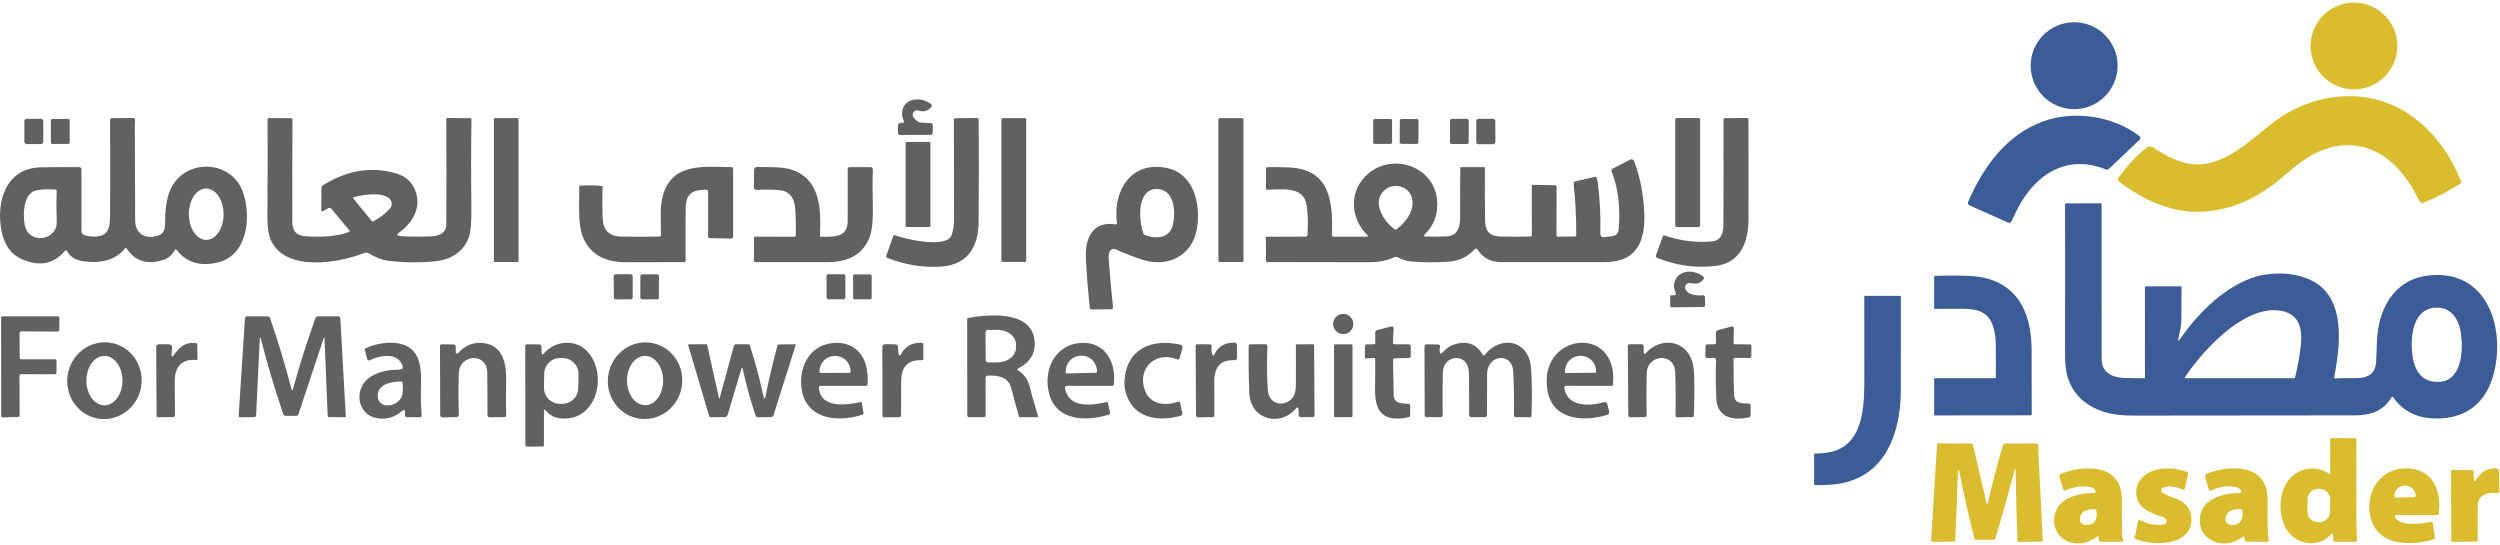 <svg width="917" height="200" viewBox="0 0 917 200" fill="none" xmlns="http://www.w3.org/2000/svg">
<path d="M331.535 44.352C330.005 41.282 331.195 37.492 334.765 36.672C337.125 36.133 339.355 36.619 341.455 38.133C341.537 38.192 341.606 38.268 341.659 38.354C341.711 38.441 341.746 38.537 341.761 38.637C341.776 38.736 341.771 38.838 341.746 38.935C341.721 39.032 341.676 39.123 341.615 39.203C340.442 40.729 338.805 41.176 336.705 40.542C336.461 40.47 336.201 40.466 335.955 40.531C335.708 40.596 335.483 40.728 335.305 40.913C334.252 42.013 334.775 43.276 336.875 44.703C337.091 44.847 337.342 44.933 337.605 44.953L341.395 45.163C341.928 45.189 342.188 45.469 342.175 46.002L342.125 48.642C342.118 49.189 341.842 49.462 341.295 49.462L330.235 49.492C329.635 49.492 329.342 49.193 329.355 48.593L329.435 45.873C329.441 45.683 329.515 45.502 329.643 45.362C329.772 45.223 329.946 45.134 330.135 45.112L331.185 45.002C331.605 44.949 331.722 44.733 331.535 44.352Z" fill="#61615F"/>
<path d="M45.785 91.192C42.472 95.252 37.335 96.789 30.375 95.802C27.635 95.409 25.712 94.186 24.605 92.132C24.378 91.712 24.112 91.682 23.805 92.042C19.645 96.916 14.328 97.899 7.855 94.992C3.995 93.259 1.562 89.822 0.555 84.682C-1.565 73.932 2.205 61.582 15.035 61.372C19.775 61.286 24.505 61.262 29.225 61.302C29.401 61.305 29.569 61.377 29.692 61.502C29.816 61.627 29.885 61.796 29.885 61.972V84.562C29.878 85.522 30.338 86.126 31.265 86.372C32.212 86.626 33.228 86.762 34.315 86.782C40.005 86.902 40.365 83.292 40.385 78.472C40.438 66.986 40.435 55.536 40.375 44.122C40.375 43.589 40.642 43.322 41.175 43.322L48.705 43.282C49.272 43.276 49.542 43.556 49.515 44.122C49.475 45.042 49.455 45.926 49.455 46.772C49.482 57.479 49.522 68.812 49.575 80.772C49.595 86.022 53.705 88.002 58.275 86.312C59.782 85.759 60.538 84.422 60.545 82.302C60.555 77.892 60.795 73.162 62.675 69.192C68.055 57.872 85.255 58.512 89.265 70.902C92.155 79.822 90.805 93.622 79.905 96.272C73.478 97.832 68.472 96.336 64.885 91.782C64.592 91.402 64.325 91.422 64.085 91.842C63.098 93.582 61.715 94.739 59.935 95.312C54.015 97.206 49.545 95.842 46.525 91.222C46.298 90.876 46.052 90.866 45.785 91.192ZM75.694 88.002C76.531 87.998 77.358 87.75 78.128 87.272C78.899 86.794 79.597 86.095 80.184 85.217C80.771 84.338 81.235 83.296 81.549 82.15C81.863 81.004 82.021 79.777 82.015 78.539C82.008 77.301 81.837 76.075 81.511 74.933C81.185 73.79 80.71 72.753 80.114 71.881C79.518 71.008 78.812 70.317 78.037 69.847C77.262 69.378 76.432 69.138 75.596 69.142C74.759 69.147 73.932 69.395 73.162 69.873C72.391 70.351 71.693 71.049 71.106 71.928C70.519 72.807 70.055 73.849 69.741 74.995C69.427 76.14 69.269 77.367 69.275 78.606C69.282 79.844 69.453 81.069 69.779 82.212C70.105 83.354 70.58 84.391 71.176 85.264C71.772 86.136 72.478 86.827 73.253 87.297C74.028 87.767 74.858 88.007 75.694 88.002ZM13.415 69.792C8.555 70.692 8.315 78.722 9.065 82.512C10.535 89.882 21.045 88.282 20.805 81.292C20.672 77.359 20.665 73.666 20.785 70.212C20.805 69.792 20.605 69.566 20.185 69.532C17.598 69.346 15.342 69.432 13.415 69.792Z" fill="#61615F"/>
<path d="M128.055 84.392L121.515 76.552C121.386 76.397 121.206 76.293 121.005 76.256C120.805 76.22 120.596 76.254 120.415 76.352L118.535 77.412C118.075 77.666 117.848 77.532 117.855 77.012L117.885 69.202C117.885 68.589 118.145 68.126 118.665 67.812C127.498 62.412 136.342 60.999 145.195 63.572C148.742 64.599 151.128 66.729 152.355 69.962C154.655 76.002 151.465 81.622 146.545 85.202C145.385 86.049 145.522 86.519 146.955 86.612C150.928 86.866 154.888 86.876 158.835 86.642C161.045 86.512 163.675 85.252 163.685 82.712C163.765 70.106 163.765 57.116 163.685 43.742C163.685 43.429 163.842 43.276 164.155 43.282L172.415 43.342C172.768 43.342 172.942 43.519 172.935 43.872C172.775 54.566 172.765 65.076 172.905 75.402C172.992 81.509 172.632 85.522 171.825 87.442C169.745 92.409 165.642 95.209 159.515 95.842C153.982 96.416 148.272 96.349 142.385 95.642C139.855 95.342 137.565 94.272 135.385 92.982C135.103 92.812 134.783 92.709 134.452 92.683C134.12 92.657 133.786 92.708 133.475 92.832C124.325 96.472 104.315 99.992 99.235 87.762C98.428 85.829 98.042 83.029 98.075 79.362C98.195 67.109 98.218 55.272 98.145 43.852C98.145 43.479 98.332 43.296 98.705 43.302L106.665 43.332C107.072 43.332 107.275 43.536 107.275 43.942C107.208 55.849 107.192 67.206 107.225 78.012C107.245 82.102 106.395 86.292 112.375 86.682C118.708 87.089 123.865 86.582 127.845 85.162C128.285 85.002 128.355 84.746 128.055 84.392ZM143.045 76.472C143.478 75.981 143.709 75.344 143.691 74.69C143.672 74.036 143.405 73.415 142.945 72.952C140.265 70.222 132.735 71.402 129.525 72.442C129.506 72.447 129.488 72.457 129.473 72.471C129.459 72.484 129.448 72.502 129.442 72.522C129.436 72.542 129.435 72.563 129.439 72.584C129.443 72.605 129.452 72.625 129.465 72.642L136.365 81.082C136.439 81.167 136.539 81.224 136.648 81.244C136.757 81.264 136.869 81.246 136.965 81.192C139.472 79.806 141.498 78.232 143.045 76.472Z" fill="#61615F"/>
<path d="M189.835 43.312H181.535C181.331 43.312 181.165 43.478 181.165 43.682V95.743C181.165 95.947 181.331 96.112 181.535 96.112H189.835C190.039 96.112 190.205 95.947 190.205 95.743V43.682C190.205 43.478 190.039 43.312 189.835 43.312Z" fill="#61615F"/>
<path d="M328.345 86.322C332.155 87.732 347.395 91.322 349.105 86.132C349.665 84.439 349.942 82.486 349.935 80.272C349.895 67.826 349.878 55.706 349.885 43.912C349.885 43.546 350.068 43.359 350.435 43.352L358.345 43.282C358.738 43.282 358.938 43.479 358.945 43.872C359.092 55.119 359.088 67.756 358.935 81.782C358.835 90.612 354.855 97.132 345.205 97.772C338.518 98.219 331.922 97.156 325.415 94.582C325.068 94.449 324.955 94.209 325.075 93.862L327.605 86.682C327.732 86.309 327.978 86.189 328.345 86.322Z" fill="#61615F"/>
<path d="M375.975 43.322H367.735C367.498 43.322 367.305 43.515 367.305 43.752V95.652C367.305 95.89 367.498 96.082 367.735 96.082H375.975C376.213 96.082 376.405 95.89 376.405 95.652V43.752C376.405 43.515 376.213 43.322 375.975 43.322Z" fill="#61615F"/>
<path d="M455.625 43.322H447.385C447.114 43.322 446.895 43.542 446.895 43.812V95.612C446.895 95.883 447.114 96.102 447.385 96.102H455.625C455.896 96.102 456.115 95.883 456.115 95.612V43.812C456.115 43.542 455.896 43.322 455.625 43.322Z" fill="#61615F"/>
<path d="M623.025 43.292H615.045C614.73 43.292 614.475 43.548 614.475 43.862V82.722C614.475 83.037 614.73 83.293 615.045 83.293H623.025C623.34 83.293 623.595 83.037 623.595 82.722V43.862C623.595 43.548 623.34 43.292 623.025 43.292Z" fill="#61615F"/>
<path d="M628.015 88.542C631.225 88.262 632.125 85.392 632.135 82.683C632.208 69.709 632.225 56.752 632.185 43.812C632.185 43.685 632.236 43.563 632.326 43.473C632.416 43.383 632.538 43.333 632.665 43.333L640.905 43.273C641.017 43.273 641.123 43.317 641.202 43.395C641.281 43.474 641.325 43.581 641.325 43.693C641.372 55.566 641.378 67.816 641.345 80.442C641.325 88.743 638.455 96.573 628.985 97.593C621.678 98.379 614.582 97.353 607.695 94.513C607.55 94.454 607.432 94.341 607.369 94.199C607.305 94.057 607.3 93.897 607.355 93.752L609.915 86.722C610.035 86.376 610.268 86.262 610.615 86.382C616.222 88.342 622.022 89.062 628.015 88.542Z" fill="#61615F"/>
<path d="M15.005 43.583H9.805C9.325 43.583 8.935 43.972 8.935 44.453V51.972C8.935 52.453 9.325 52.843 9.805 52.843H15.005C15.486 52.843 15.875 52.453 15.875 51.972V44.453C15.875 43.972 15.486 43.583 15.005 43.583Z" fill="#61615F"/>
<path d="M25.015 43.643H19.215C18.911 43.643 18.665 43.889 18.665 44.193V52.253C18.665 52.556 18.911 52.803 19.215 52.803H25.015C25.319 52.803 25.565 52.556 25.565 52.253V44.193C25.565 43.889 25.319 43.643 25.015 43.643Z" fill="#61615F"/>
<path d="M510.073 43.658L504.253 43.647C503.949 43.647 503.703 43.893 503.702 44.197L503.688 52.236C503.688 52.54 503.933 52.787 504.237 52.787L510.057 52.798C510.361 52.798 510.608 52.552 510.608 52.248L510.622 44.209C510.623 43.905 510.377 43.658 510.073 43.658Z" fill="#61615F"/>
<path d="M519.687 43.682L514.107 43.643C513.753 43.641 513.465 43.925 513.462 44.279L513.408 52.118C513.405 52.472 513.69 52.76 514.043 52.763L519.623 52.802C519.976 52.804 520.265 52.52 520.267 52.166L520.322 44.327C520.325 43.973 520.04 43.685 519.687 43.682Z" fill="#61615F"/>
<path d="M538.145 43.612H532.425C532.11 43.612 531.855 43.867 531.855 44.182V52.242C531.855 52.557 532.11 52.812 532.425 52.812H538.145C538.46 52.812 538.715 52.557 538.715 52.242V44.182C538.715 43.867 538.46 43.612 538.145 43.612Z" fill="#61615F"/>
<path d="M547.659 43.583L542.299 43.602C541.846 43.603 541.48 43.972 541.482 44.425L541.509 52.084C541.51 52.537 541.879 52.903 542.331 52.902L547.691 52.883C548.144 52.881 548.51 52.513 548.509 52.06L548.482 44.4C548.48 43.947 548.112 43.581 547.659 43.583Z" fill="#61615F"/>
<path d="M340.825 52.052H332.625C332.377 52.052 332.175 52.254 332.175 52.502V82.822C332.175 83.071 332.377 83.272 332.625 83.272H340.825C341.074 83.272 341.275 83.071 341.275 82.822V52.502C341.275 52.254 341.074 52.052 340.825 52.052Z" fill="#61615F"/>
<path d="M501.465 86.143C494.985 79.753 494.835 69.523 501.985 63.583C510.925 56.153 525.725 60.813 527.085 73.093C527.658 78.266 526.092 82.643 522.385 86.223C522.341 86.263 522.31 86.316 522.297 86.375C522.283 86.433 522.287 86.494 522.309 86.55C522.331 86.606 522.368 86.655 522.418 86.689C522.467 86.723 522.525 86.742 522.585 86.743C525.292 86.856 528.045 86.833 530.845 86.673C534.935 86.443 535.605 82.783 535.585 79.383C535.552 72.909 535.568 66.983 535.635 61.603C535.635 61.396 535.742 61.293 535.955 61.293L544.375 61.303C544.568 61.303 544.665 61.399 544.665 61.593C544.618 68.833 544.645 75.396 544.745 81.283C544.805 84.823 546.588 86.643 550.095 86.743C554.035 86.849 557.802 86.849 561.395 86.743C561.527 86.737 561.651 86.681 561.743 86.586C561.834 86.491 561.885 86.365 561.885 86.233L561.855 68.373C561.855 67.986 562.048 67.796 562.435 67.803L570.395 67.933C570.547 67.935 570.692 67.998 570.799 68.106C570.905 68.215 570.965 68.361 570.965 68.513L570.915 86.293C570.915 86.639 571.088 86.809 571.435 86.803L577.615 86.753C577.975 86.753 578.155 86.573 578.155 86.213C578.208 79.966 577.888 73.649 577.195 67.263C577.155 66.896 577.315 66.669 577.675 66.583L584.985 64.863C585.345 64.776 585.578 64.909 585.685 65.263C585.885 65.956 586.028 66.659 586.115 67.373C586.862 73.226 587.155 79.256 586.995 85.463C586.962 86.616 587.522 87.116 588.675 86.963L591.525 86.583C592.098 86.506 592.628 86.236 593.028 85.818C593.428 85.4 593.674 84.859 593.725 84.283C594.432 76.189 593.582 69.103 591.175 63.023C590.962 62.476 591.115 62.069 591.635 61.803L597.925 58.563C598.605 58.216 599.085 58.399 599.365 59.113C601.638 64.939 602.898 71.489 603.145 78.763C603.258 82.023 602.948 84.836 602.215 87.203C600.035 94.233 594.765 96.173 588.025 96.163C573.972 96.156 561.478 96.146 550.545 96.133C546.752 96.133 543.902 94.616 541.995 91.583C541.662 91.056 541.285 91.016 540.865 91.463C538.305 94.189 535.202 95.689 531.555 95.963C526.902 96.323 522.272 96.306 517.665 95.913C515.972 95.773 514.382 95.286 512.895 94.453C512.65 94.316 512.376 94.24 512.096 94.229C511.816 94.219 511.538 94.275 511.285 94.393C508.705 95.599 505.698 96.196 502.265 96.183C489.892 96.143 477.372 96.123 464.705 96.123C464.619 96.123 464.537 96.089 464.475 96.029C464.414 95.97 464.378 95.888 464.375 95.803L464.295 87.113C464.294 87.076 464.3 87.04 464.313 87.006C464.327 86.972 464.347 86.942 464.373 86.915C464.4 86.889 464.431 86.868 464.466 86.854C464.5 86.84 464.537 86.833 464.575 86.833L478.955 86.793C479.355 86.793 479.568 86.593 479.595 86.193C479.888 81.206 479.708 77.273 479.055 74.393C477.645 68.193 469.395 69.503 464.705 69.603C464.472 69.609 464.355 69.496 464.355 69.263L464.385 61.743C464.385 61.483 464.515 61.346 464.775 61.333C467.622 61.239 470.425 61.273 473.185 61.433C488.055 62.313 488.925 74.283 488.565 86.053C488.552 86.566 488.802 86.823 489.315 86.823L501.195 86.813C501.822 86.813 501.912 86.589 501.465 86.143ZM512.385 84.023C515.915 81.383 519.465 76.363 517.625 71.833C516.065 68.013 510.985 67.083 508.015 69.603C502.955 73.883 507.265 80.943 511.465 84.023C511.772 84.249 512.078 84.249 512.385 84.023Z" fill="#61615F"/>
<path d="M259.005 69.562C253.655 69.672 251.535 71.132 251.495 76.762C251.455 83.129 251.452 89.439 251.485 95.692C251.486 95.751 251.476 95.809 251.455 95.864C251.433 95.918 251.401 95.968 251.36 96.01C251.319 96.052 251.27 96.085 251.216 96.108C251.162 96.131 251.104 96.142 251.045 96.142C244.578 96.156 237.452 96.172 229.665 96.192C221.605 96.212 216.322 93.112 213.815 86.892C211.795 81.862 212.575 74.262 212.475 68.302C212.475 68.149 212.548 68.072 212.695 68.072C216.742 67.926 219.495 67.989 220.955 68.262C221.002 68.276 221.025 68.306 221.025 68.352C220.905 72.339 220.912 76.222 221.045 80.002C221.198 84.422 223.472 86.679 227.865 86.772C232.792 86.866 237.518 86.862 242.045 86.762C242.152 86.76 242.254 86.715 242.329 86.639C242.403 86.562 242.445 86.459 242.445 86.352C242.465 81.442 241.905 76.262 243.165 71.692C246.525 59.512 258.455 61.192 268.415 61.312C268.543 61.315 268.665 61.367 268.755 61.456C268.845 61.546 268.895 61.667 268.895 61.792L268.905 86.772C268.905 87.259 268.658 87.499 268.165 87.492L260.355 87.362C260.187 87.36 260.027 87.291 259.909 87.171C259.791 87.052 259.725 86.89 259.725 86.722V70.262C259.725 70.169 259.706 70.076 259.67 69.99C259.634 69.903 259.58 69.826 259.513 69.76C259.446 69.695 259.366 69.644 259.279 69.61C259.192 69.576 259.099 69.56 259.005 69.562Z" fill="#61615F"/>
<path d="M301.335 86.842C306.135 86.842 310.935 87.202 310.945 80.822C310.952 74.362 310.948 68.099 310.935 62.032C310.935 61.546 311.178 61.302 311.665 61.302L319.245 61.292C319.367 61.291 319.487 61.314 319.6 61.361C319.712 61.407 319.814 61.476 319.899 61.563C319.984 61.65 320.05 61.753 320.094 61.867C320.138 61.98 320.159 62.101 320.155 62.222C320.028 66.249 320.025 70.439 320.145 74.792C320.298 80.232 319.948 84.172 319.095 86.612C316.862 92.972 311.645 96.152 303.445 96.152C294.272 96.159 285.458 96.159 277.005 96.152C276.88 96.152 276.761 96.103 276.673 96.015C276.585 95.927 276.535 95.807 276.535 95.682L276.575 87.192C276.575 87.092 276.616 86.995 276.689 86.924C276.762 86.853 276.862 86.812 276.965 86.812L291.345 86.832C291.487 86.832 291.622 86.777 291.723 86.678C291.824 86.579 291.882 86.444 291.885 86.302C291.965 82.936 291.898 79.676 291.685 76.522C291.445 73.092 289.895 70.202 286.325 69.822C283.435 69.512 280.605 69.422 277.675 69.662C276.895 69.729 276.512 69.369 276.525 68.582L276.615 62.412C276.628 61.592 277.048 61.199 277.875 61.232C282.075 61.392 286.665 60.992 290.575 62.312C300.955 65.822 301.205 76.812 300.745 86.222C300.725 86.636 300.922 86.842 301.335 86.842Z" fill="#61615F"/>
<path d="M409.695 81.782C408.095 70.032 414.915 58.692 428.265 61.682C438.095 63.892 440.535 75.252 439.005 84.002C437.265 93.922 428.305 98.202 419.145 95.292C415.958 94.279 412.648 93.002 409.215 91.462C408.994 91.362 408.755 91.311 408.512 91.312C408.27 91.313 408.031 91.366 407.811 91.467C407.591 91.569 407.395 91.716 407.237 91.9C407.079 92.084 406.962 92.3 406.895 92.532C406.675 93.299 406.598 94.119 406.665 94.992C407.158 101.672 407.688 107.592 408.255 112.752C408.265 112.836 408.257 112.921 408.232 113.001C408.207 113.081 408.165 113.156 408.109 113.219C408.054 113.282 407.986 113.333 407.909 113.368C407.832 113.403 407.749 113.421 407.665 113.422L400.415 113.512C400.002 113.519 399.775 113.316 399.735 112.902C399.022 106.289 398.542 100.079 398.295 94.272C398.005 87.332 400.885 80.982 409.165 82.302C409.235 82.314 409.307 82.309 409.375 82.287C409.443 82.265 409.505 82.228 409.557 82.177C409.608 82.127 409.647 82.065 409.671 81.996C409.695 81.928 409.704 81.855 409.695 81.782ZM420.865 70.492C417.295 73.552 417.965 81.072 419.255 85.322C419.375 85.729 419.632 86.016 420.025 86.182C424.045 87.842 429.065 87.442 430.255 82.372C431.055 78.972 430.985 72.882 427.815 70.492C425.855 69.012 422.825 68.832 420.865 70.492Z" fill="#61615F"/>
<path d="M614.665 107.682C614.455 106.612 613.865 105.612 613.995 104.512C614.705 98.912 621.235 98.502 624.765 101.472C624.899 101.584 624.985 101.742 625.006 101.915C625.026 102.088 624.98 102.263 624.875 102.402C623.495 104.212 621.965 104.212 619.975 103.832C619.7 103.781 619.416 103.803 619.151 103.896C618.887 103.989 618.652 104.15 618.471 104.362C618.289 104.574 618.167 104.83 618.117 105.104C618.067 105.378 618.09 105.66 618.185 105.922C619.005 108.252 622.465 108.482 624.565 108.312C625.105 108.272 625.379 108.522 625.385 109.062L625.425 112.052C625.425 112.419 625.245 112.602 624.885 112.602L613.255 112.732C612.829 112.739 612.615 112.532 612.615 112.112L612.625 108.802C612.632 108.462 612.802 108.292 613.135 108.292L614.145 108.302C614.565 108.302 614.739 108.096 614.665 107.682Z" fill="#61615F"/>
<path d="M231.319 100.573L225.859 100.592C225.45 100.594 225.12 100.926 225.121 101.335L225.148 109.075C225.15 109.483 225.482 109.814 225.891 109.812L231.351 109.793C231.76 109.792 232.09 109.459 232.088 109.05L232.061 101.31C232.06 100.902 231.728 100.572 231.319 100.573Z" fill="#61615F"/>
<path d="M241.063 100.637L235.523 100.628C235.17 100.627 234.883 100.913 234.882 101.266L234.868 109.146C234.868 109.5 235.154 109.787 235.507 109.788L241.047 109.797C241.401 109.798 241.688 109.512 241.688 109.158L241.702 101.278C241.703 100.925 241.417 100.638 241.063 100.637Z" fill="#61615F"/>
<path d="M309.437 100.588L303.817 100.598C303.464 100.598 303.178 100.885 303.178 101.239L303.192 109.139C303.193 109.492 303.48 109.778 303.833 109.778L309.453 109.768C309.806 109.767 310.093 109.48 310.092 109.127L310.078 101.227C310.077 100.873 309.79 100.587 309.437 100.588Z" fill="#61615F"/>
<path d="M319.135 100.652H313.515C313.184 100.652 312.915 100.921 312.915 101.252V109.192C312.915 109.524 313.184 109.792 313.515 109.792H319.135C319.466 109.792 319.735 109.524 319.735 109.192V101.252C319.735 100.921 319.466 100.652 319.135 100.652Z" fill="#61615F"/>
<path d="M492.705 122.552C494.754 122.552 496.415 120.891 496.415 118.842C496.415 116.793 494.754 115.132 492.705 115.132C490.656 115.132 488.995 116.793 488.995 118.842C488.995 120.891 490.656 122.552 492.705 122.552Z" fill="#61615F"/>
<path d="M361.515 138.633L361.545 152.323C361.545 152.776 361.318 153.006 360.865 153.013L355.615 153.043C355.068 153.043 354.795 152.769 354.795 152.223L354.755 117.243C354.755 116.869 354.938 116.649 355.305 116.583C362.735 115.263 378.145 113.893 379.445 124.673C379.998 129.286 378.065 132.736 373.645 135.023C373.065 135.323 373.052 135.646 373.605 135.993C375.778 137.346 377.192 139.439 377.845 142.273C378.665 145.833 379.755 149.403 380.805 152.793C380.815 152.819 380.818 152.848 380.815 152.876C380.811 152.904 380.8 152.931 380.783 152.954C380.766 152.977 380.744 152.995 380.718 153.007C380.692 153.019 380.664 153.024 380.635 153.023L374.085 153.013C374.008 153.013 373.932 152.988 373.871 152.941C373.809 152.894 373.765 152.827 373.745 152.753C372.752 149.253 371.802 145.766 370.895 142.293C369.805 138.143 365.935 137.623 362.325 137.783C361.785 137.809 361.515 138.093 361.515 138.633ZM361.495 121.853L361.555 132.093C361.558 132.316 361.648 132.53 361.808 132.687C361.967 132.844 362.181 132.933 362.405 132.933L365.885 132.923C366.782 132.918 367.67 132.773 368.497 132.498C369.325 132.222 370.076 131.821 370.707 131.317C371.339 130.812 371.838 130.215 372.178 129.559C372.517 128.903 372.69 128.201 372.685 127.493V126.333C372.676 124.904 371.949 123.537 370.662 122.534C369.376 121.531 367.636 120.973 365.825 120.983L362.345 120.993C362.233 120.993 362.121 121.015 362.018 121.058C361.914 121.102 361.82 121.165 361.741 121.245C361.661 121.325 361.599 121.42 361.557 121.524C361.515 121.629 361.494 121.74 361.495 121.853Z" fill="#61615F"/>
<path d="M7.765 131.772L20.185 131.782C20.331 131.782 20.471 131.84 20.574 131.943C20.677 132.046 20.735 132.186 20.735 132.332L20.715 136.732C20.715 136.878 20.657 137.018 20.554 137.121C20.451 137.224 20.311 137.282 20.165 137.282L7.715 137.262C7.569 137.262 7.429 137.32 7.326 137.423C7.223 137.526 7.165 137.666 7.165 137.812L7.195 152.382C7.195 152.525 7.14 152.662 7.041 152.764C6.942 152.867 6.807 152.927 6.665 152.932L1.005 153.092C0.931 153.095 0.857 153.083 0.788 153.056C0.719 153.03 0.656 152.99 0.603 152.938C0.55 152.887 0.508 152.825 0.479 152.757C0.45 152.689 0.435 152.616 0.435 152.542L0.415 116.582C0.415 116.436 0.473 116.296 0.576 116.193C0.679 116.09 0.819 116.032 0.965 116.032L21.245 116.042C21.318 116.042 21.39 116.057 21.458 116.085C21.525 116.113 21.586 116.155 21.637 116.207C21.689 116.259 21.729 116.321 21.756 116.389C21.783 116.457 21.796 116.529 21.795 116.602L21.745 121.072C21.742 121.216 21.683 121.354 21.581 121.455C21.478 121.556 21.339 121.612 21.195 121.612L7.725 121.562C7.579 121.562 7.439 121.62 7.336 121.723C7.233 121.826 7.175 121.966 7.175 122.112L7.215 131.222C7.215 131.368 7.273 131.508 7.376 131.611C7.479 131.714 7.619 131.772 7.765 131.772Z" fill="#61615F"/>
<path d="M95.275 124.512L93.945 152.262C93.925 152.742 93.672 152.986 93.185 152.992L88.175 153.072C87.728 153.079 87.518 152.859 87.545 152.412L89.855 116.792C89.888 116.292 90.155 116.042 90.655 116.042L98.145 116.032C98.605 116.032 98.912 116.252 99.065 116.692C101.978 125.159 104.602 133.849 106.935 142.762C107.102 143.402 107.275 143.402 107.455 142.762C109.715 134.409 112.458 125.739 115.685 116.752C115.858 116.266 116.205 116.022 116.725 116.022L124.105 116.032C124.289 116.032 124.467 116.103 124.6 116.229C124.734 116.355 124.815 116.529 124.825 116.712L126.835 152.562C126.855 152.882 126.702 153.042 126.375 153.042L120.665 152.982C120.358 152.982 120.198 152.829 120.185 152.522L119.025 124.012C119.023 123.978 119.011 123.942 118.991 123.91C118.971 123.879 118.945 123.854 118.916 123.839C118.887 123.825 118.859 123.823 118.835 123.832C118.811 123.842 118.793 123.863 118.785 123.892L109.475 151.892C109.328 152.319 109.028 152.532 108.575 152.532L104.905 152.542C104.675 152.542 104.451 152.469 104.264 152.335C104.078 152.2 103.938 152.01 103.865 151.792C100.632 142.239 97.922 133.129 95.735 124.462C95.475 123.456 95.322 123.472 95.275 124.512Z" fill="#61615F"/>
<path d="M504.465 125.732L504.415 122.053C504.412 121.835 504.483 121.623 504.615 121.449C504.747 121.276 504.933 121.15 505.145 121.093L510.195 119.762C510.895 119.582 511.225 119.852 511.185 120.572L510.915 125.623C510.911 125.704 510.924 125.786 510.952 125.863C510.98 125.94 511.023 126.01 511.079 126.07C511.135 126.129 511.203 126.177 511.278 126.21C511.353 126.244 511.433 126.261 511.515 126.262L516.705 126.313C517.205 126.313 517.455 126.563 517.455 127.063L517.475 130.493C517.482 131.019 517.222 131.289 516.695 131.303L511.615 131.433C511.182 131.439 510.968 131.662 510.975 132.102C511.042 136.436 511.118 140.679 511.205 144.833C511.275 148.213 514.315 147.912 516.635 148.132C516.816 148.152 516.983 148.238 517.103 148.373C517.224 148.509 517.288 148.683 517.285 148.863L517.235 152.333C517.228 152.679 517.058 152.899 516.725 152.993C515.485 153.326 514.182 153.506 512.815 153.533C505.205 153.693 504.265 148.043 504.375 141.993C504.442 138.226 504.455 134.823 504.415 131.783C504.408 131.423 504.225 131.256 503.865 131.283L501.395 131.473C500.875 131.513 500.618 131.273 500.625 130.753L500.675 127.042C500.682 126.562 500.922 126.319 501.395 126.313L503.955 126.262C504.295 126.256 504.465 126.079 504.465 125.732Z" fill="#61615F"/>
<path d="M636.395 126.283L641.815 126.322C642.228 126.329 642.432 126.536 642.425 126.943L642.385 130.562C642.385 131.069 642.132 131.319 641.625 131.312L636.425 131.272C636.058 131.272 635.875 131.452 635.875 131.812C635.868 136.159 635.918 140.416 636.025 144.582C636.115 148.252 638.905 147.893 641.495 148.033C641.675 148.043 641.845 148.122 641.968 148.255C642.091 148.387 642.158 148.562 642.155 148.742L642.135 152.242C642.128 152.696 641.908 152.972 641.475 153.072C635.605 154.402 629.865 153.162 629.535 146.132C629.322 141.659 629.288 136.956 629.435 132.022C629.438 131.923 629.42 131.824 629.384 131.732C629.348 131.64 629.293 131.556 629.224 131.486C629.155 131.416 629.072 131.361 628.981 131.324C628.89 131.287 628.793 131.27 628.695 131.272L626.235 131.322C625.735 131.329 625.492 131.086 625.505 130.592L625.605 127.062C625.625 126.562 625.882 126.309 626.375 126.302L628.805 126.272C629.225 126.266 629.432 126.052 629.425 125.632L629.385 122.212C629.372 121.612 629.655 121.236 630.235 121.082L635.095 119.762C635.695 119.596 635.988 119.826 635.975 120.452L635.865 125.753C635.858 126.106 636.035 126.283 636.395 126.283Z" fill="#61615F"/>
<path d="M35.955 153.525C32.388 152.922 29.215 150.88 27.134 147.848C25.052 144.816 24.233 141.042 24.856 137.358C25.165 135.533 25.818 133.786 26.779 132.214C27.74 130.643 28.99 129.279 30.457 128.2C31.924 127.121 33.58 126.349 35.329 125.927C37.079 125.505 38.889 125.441 40.655 125.74C44.222 126.343 47.395 128.385 49.477 131.417C51.558 134.449 52.377 138.223 51.754 141.907C51.446 143.732 50.792 145.479 49.831 147.05C48.87 148.622 47.62 149.986 46.154 151.065C44.686 152.143 43.031 152.916 41.281 153.338C39.531 153.76 37.721 153.824 35.955 153.525ZM38.305 148.662C40.061 148.662 41.745 147.708 42.986 146.009C44.228 144.31 44.925 142.005 44.925 139.602C44.925 137.2 44.228 134.895 42.986 133.196C41.745 131.497 40.061 130.542 38.305 130.542C36.549 130.542 34.866 131.497 33.624 133.196C32.383 134.895 31.685 137.2 31.685 139.602C31.685 142.005 32.383 144.31 33.624 146.009C34.866 147.708 36.549 148.662 38.305 148.662Z" fill="#61615F"/>
<path d="M63.555 130.442C65.875 127.412 67.625 125.322 72.035 125.862C72.248 125.889 72.358 126.012 72.365 126.232L72.425 131.782C72.425 131.818 72.418 131.854 72.403 131.887C72.389 131.92 72.368 131.949 72.342 131.974C72.316 131.998 72.284 132.017 72.251 132.029C72.217 132.041 72.181 132.045 72.145 132.042C66.345 131.542 64.015 134.852 64.095 140.102C64.148 144.242 64.178 148.292 64.185 152.252C64.185 152.439 64.112 152.618 63.98 152.751C63.849 152.884 63.672 152.96 63.485 152.962L57.995 153.032C57.615 153.039 57.425 152.852 57.425 152.472L57.295 127.322C57.295 126.616 57.648 126.266 58.355 126.272L61.945 126.292C62.778 126.299 63.168 126.719 63.115 127.552L62.945 130.212C62.898 130.966 63.102 131.042 63.555 130.442Z" fill="#61615F"/>
<path d="M147.395 133.573C147.302 133.399 147.205 133.229 147.105 133.063C146.666 132.356 146.064 131.765 145.35 131.335C144.635 130.906 143.828 130.651 142.995 130.593C140.528 130.419 138.048 130.943 135.555 132.163C135.476 132.202 135.388 132.223 135.3 132.225C135.211 132.226 135.122 132.207 135.041 132.17C134.96 132.133 134.888 132.078 134.829 132.009C134.771 131.94 134.729 131.859 134.705 131.773L133.865 128.523C133.758 128.109 133.902 127.816 134.295 127.643C140.005 125.053 149.925 124.163 153.015 130.833C154.062 133.106 154.535 136.119 154.435 139.873C154.302 144.473 154.372 148.616 154.645 152.303C154.685 152.796 154.458 153.043 153.965 153.043L149.345 153.013C148.805 153.013 148.535 152.743 148.535 152.203V151.313C148.535 150.299 148.152 150.126 147.385 150.793C144.605 153.199 141.462 154.039 137.955 153.313C132.865 152.253 130.615 146.973 132.505 142.263C134.535 137.183 141.095 135.583 146.175 135.593C147.688 135.593 148.095 134.919 147.395 133.573ZM138.545 144.903C138.275 150.783 147.265 149.343 147.695 144.063C147.795 142.856 147.778 141.626 147.645 140.373C147.618 140.086 147.465 139.943 147.185 139.943C143.915 139.933 138.745 140.693 138.545 144.903Z" fill="#61615F"/>
<path d="M167.165 129.282C167.166 129.372 167.194 129.46 167.246 129.533C167.297 129.607 167.369 129.664 167.453 129.696C167.537 129.729 167.629 129.735 167.717 129.715C167.804 129.694 167.884 129.648 167.945 129.582C170.732 126.509 174.015 125.282 177.795 125.902C184.745 127.042 185.785 133.872 185.665 139.852C185.578 144.152 185.582 148.296 185.675 152.282C185.678 152.374 185.662 152.465 185.629 152.55C185.596 152.635 185.547 152.713 185.484 152.78C185.42 152.846 185.345 152.898 185.261 152.935C185.177 152.971 185.086 152.991 184.995 152.992L179.615 153.062C179.507 153.064 179.4 153.043 179.3 153.003C179.2 152.962 179.109 152.901 179.032 152.825C178.956 152.749 178.895 152.658 178.855 152.558C178.814 152.457 178.794 152.35 178.795 152.242C178.822 146.816 178.795 141.616 178.715 136.642C178.605 129.192 168.465 129.832 168.285 137.002C168.132 142.576 168.135 147.586 168.295 152.032C168.315 152.632 168.025 152.942 167.425 152.962L162.385 153.122C162.266 153.126 162.147 153.106 162.035 153.064C161.924 153.022 161.822 152.957 161.736 152.875C161.65 152.793 161.582 152.695 161.535 152.586C161.489 152.477 161.465 152.36 161.465 152.242L161.385 126.922C161.385 126.502 161.598 126.292 162.025 126.292L166.345 126.332C166.457 126.333 166.567 126.357 166.67 126.401C166.772 126.446 166.865 126.51 166.943 126.591C167.021 126.672 167.083 126.767 167.124 126.872C167.166 126.977 167.186 127.089 167.185 127.202L167.165 129.282Z" fill="#61615F"/>
<path d="M199.515 150.833V163.223C199.515 163.589 199.332 163.776 198.965 163.783L193.475 163.823C192.968 163.829 192.715 163.579 192.715 163.073L192.655 127.033C192.655 126.526 192.905 126.276 193.405 126.283L197.785 126.333C198.312 126.339 198.585 126.609 198.605 127.143L198.695 129.473C198.722 130.146 198.958 130.229 199.405 129.723C203.715 124.753 211.565 124.123 215.915 129.453C223.195 138.363 218.315 155.403 204.975 153.363C203.155 153.089 201.555 152.163 200.175 150.583C199.735 150.089 199.515 150.173 199.515 150.833ZM212.199 137.273C212.212 136.506 212.074 135.744 211.793 135.031C211.512 134.317 211.093 133.666 210.561 133.114C210.028 132.562 209.392 132.121 208.688 131.815C207.985 131.509 207.228 131.345 206.462 131.332L205.562 131.316C204.795 131.303 204.033 131.44 203.319 131.721C202.606 132.003 201.955 132.421 201.403 132.954C200.851 133.487 200.41 134.123 200.104 134.826C199.798 135.53 199.634 136.286 199.621 137.053L199.531 142.172C199.518 142.939 199.656 143.701 199.937 144.415C200.218 145.128 200.637 145.78 201.169 146.331C201.702 146.883 202.338 147.324 203.042 147.63C203.745 147.936 204.502 148.1 205.269 148.114L206.168 148.129C206.935 148.143 207.697 148.005 208.411 147.724C209.124 147.443 209.775 147.024 210.327 146.491C210.879 145.958 211.32 145.322 211.626 144.619C211.932 143.916 212.096 143.159 212.109 142.392L212.199 137.273Z" fill="#61615F"/>
<path d="M233.967 153.473C232.207 153.137 230.533 152.447 229.04 151.442C227.547 150.437 226.264 149.137 225.265 147.615C224.266 146.093 223.57 144.38 223.217 142.574C222.864 140.767 222.86 138.903 223.207 137.087C223.906 133.418 225.989 130.17 228.996 128.055C232.004 125.941 235.69 125.134 239.243 125.812C241.003 126.148 242.677 126.838 244.17 127.843C245.663 128.848 246.945 130.148 247.945 131.67C248.944 133.192 249.64 134.905 249.993 136.711C250.346 138.518 250.35 140.382 250.003 142.198C249.304 145.866 247.221 149.115 244.213 151.229C241.206 153.344 237.52 154.151 233.967 153.473ZM236.662 148.632C238.421 148.623 240.102 147.661 241.336 145.957C242.571 144.253 243.257 141.948 243.245 139.548C243.239 138.359 243.061 137.183 242.722 136.087C242.383 134.991 241.89 133.996 241.269 133.159C240.649 132.322 239.915 131.659 239.108 131.208C238.302 130.758 237.438 130.528 236.568 130.533C234.809 130.542 233.128 131.504 231.893 133.208C230.659 134.911 229.972 137.217 229.985 139.617C229.991 140.806 230.169 141.982 230.508 143.078C230.847 144.174 231.34 145.169 231.96 146.006C232.58 146.843 233.315 147.506 234.122 147.957C234.928 148.407 235.792 148.637 236.662 148.632Z" fill="#61615F"/>
<path d="M300.345 142.082C300.935 150.092 310.775 148.522 315.825 147.472C315.985 147.439 316.078 147.502 316.105 147.662L316.735 151.512C316.754 151.636 316.729 151.762 316.665 151.868C316.601 151.975 316.502 152.054 316.385 152.092C306.015 155.522 293.595 153.172 293.845 139.562C293.955 133.722 296.985 128.152 302.715 126.392C309.115 124.422 315.625 126.902 317.545 133.692C318.205 136.046 318.432 138.469 318.225 140.962C318.212 141.118 318.142 141.263 318.027 141.369C317.912 141.475 317.761 141.533 317.605 141.532L300.855 141.542C300.785 141.542 300.715 141.557 300.65 141.584C300.585 141.612 300.527 141.652 300.479 141.703C300.432 141.754 300.395 141.814 300.372 141.879C300.349 141.944 300.339 142.014 300.345 142.082ZM300.955 136.802L311.635 136.762C311.728 136.762 311.817 136.726 311.883 136.66C311.948 136.594 311.985 136.505 311.985 136.412V136.172C311.98 134.674 311.384 133.239 310.328 132.183C309.272 131.127 307.843 130.537 306.355 130.542H306.195C305.458 130.545 304.729 130.694 304.05 130.98C303.37 131.266 302.753 131.685 302.234 132.211C301.715 132.738 301.304 133.362 301.024 134.049C300.745 134.735 300.602 135.47 300.605 136.212V136.452C300.605 136.545 300.642 136.634 300.708 136.7C300.773 136.766 300.862 136.802 300.955 136.802Z" fill="#61615F"/>
<path d="M330.375 130.083C332.035 126.969 334.642 125.529 338.195 125.763C338.508 125.789 338.665 125.959 338.665 126.273L338.685 131.543C338.692 131.949 338.488 132.143 338.075 132.123C333.108 131.903 330.602 134.426 330.555 139.693C330.515 143.893 330.498 148.136 330.505 152.423C330.505 152.575 330.445 152.721 330.339 152.829C330.232 152.938 330.087 153 329.935 153.003L324.205 153.073C323.865 153.079 323.692 152.909 323.685 152.563L323.645 127.383C323.645 126.609 324.032 126.229 324.805 126.243L328.275 126.303C329.095 126.323 329.482 126.743 329.435 127.563C329.388 128.409 329.472 129.223 329.685 130.003C329.845 130.609 330.075 130.636 330.375 130.083Z" fill="#61615F"/>
<path d="M391.455 141.522C391.329 141.523 391.205 141.551 391.092 141.605C390.979 141.659 390.879 141.737 390.801 141.834C390.722 141.931 390.666 142.044 390.638 142.165C390.609 142.285 390.608 142.411 390.635 142.532C392.235 149.952 400.505 148.682 405.895 147.492C406.175 147.426 406.345 147.536 406.405 147.822L407.135 151.302C407.215 151.716 407.055 151.982 406.655 152.102C398.335 154.682 387.585 154.372 384.885 144.632C382.415 135.752 386.975 125.962 397.135 125.762C405.885 125.582 409.535 133.672 408.515 141.192C408.505 141.286 408.46 141.373 408.387 141.436C408.315 141.499 408.222 141.533 408.125 141.532L391.455 141.522ZM391.335 136.982L401.975 136.722C402.033 136.721 402.09 136.708 402.143 136.685C402.195 136.662 402.243 136.628 402.283 136.586C402.323 136.545 402.354 136.495 402.375 136.441C402.396 136.388 402.406 136.33 402.405 136.272L402.395 136.132C402.357 134.595 401.727 133.134 400.643 132.073C399.559 131.011 398.11 130.436 396.615 130.472H396.375C394.88 130.511 393.462 131.158 392.432 132.272C391.403 133.386 390.846 134.875 390.885 136.412V136.552C390.886 136.61 390.899 136.667 390.922 136.72C390.946 136.773 390.979 136.821 391.021 136.86C391.063 136.9 391.112 136.932 391.166 136.953C391.22 136.973 391.277 136.984 391.335 136.982Z" fill="#61615F"/>
<path d="M420.165 143.692C422.245 148.512 427.755 148.922 432.145 147.362C432.558 147.216 432.812 147.359 432.905 147.792L433.655 151.552C433.755 152.032 433.572 152.339 433.105 152.472C425.995 154.562 417.595 153.842 414.005 146.742C412.832 144.436 412.325 142.036 412.485 139.542C413.215 127.912 422.515 124.083 432.855 126.413C433.608 126.579 433.885 127.036 433.685 127.782L432.745 131.252C432.592 131.826 432.242 132.006 431.695 131.792C423.345 128.512 416.745 135.772 420.165 143.692Z" fill="#61615F"/>
<path d="M445.335 130.143C446.815 127.069 449.329 125.579 452.875 125.673C453.103 125.68 453.319 125.775 453.478 125.938C453.637 126.1 453.725 126.317 453.725 126.543L453.735 131.253C453.742 131.853 453.445 132.139 452.845 132.113C447.812 131.919 445.328 134.543 445.395 139.983C445.448 144.456 445.455 148.619 445.415 152.473C445.413 152.612 445.356 152.746 445.257 152.845C445.158 152.943 445.025 153 444.885 153.003L439.475 153.093C438.968 153.099 438.712 152.846 438.705 152.333L438.555 126.953C438.555 126.493 438.782 126.266 439.235 126.273L443.615 126.303C444.235 126.303 444.509 126.613 444.435 127.233C444.309 128.253 444.402 129.213 444.715 130.113C444.895 130.619 445.102 130.629 445.335 130.143Z" fill="#61615F"/>
<path d="M544.665 130.083C550.635 122.733 560.795 124.803 561.575 134.973C561.935 139.673 561.995 145.506 561.755 152.473C561.742 152.839 561.552 153.023 561.185 153.023L555.905 153.013C555.825 153.013 555.746 152.997 555.673 152.965C555.599 152.934 555.533 152.888 555.477 152.831C555.421 152.773 555.377 152.704 555.348 152.629C555.318 152.554 555.304 152.474 555.305 152.393C555.392 146.059 555.305 140.679 555.045 136.253C554.635 129.003 545.505 130.093 545.475 137.143C545.448 142.183 545.432 147.233 545.425 152.293C545.425 152.471 545.355 152.643 545.229 152.77C545.104 152.897 544.933 152.97 544.755 152.973L539.635 153.023C539.537 153.024 539.44 153.006 539.349 152.969C539.258 152.933 539.175 152.878 539.105 152.809C539.035 152.741 538.98 152.659 538.942 152.568C538.904 152.478 538.885 152.381 538.885 152.283C538.885 147.329 538.865 142.246 538.825 137.033C538.765 128.933 529.405 130.013 529.235 136.563C529.115 141.049 529.092 146.279 529.165 152.253C529.166 152.352 529.148 152.451 529.11 152.543C529.072 152.635 529.017 152.719 528.946 152.789C528.875 152.86 528.791 152.916 528.698 152.955C528.605 152.993 528.505 153.013 528.405 153.013L523.235 152.993C522.795 152.993 522.575 152.776 522.575 152.343L522.505 127.233C522.505 126.593 522.825 126.279 523.465 126.293L527.405 126.363C528.072 126.376 528.328 126.706 528.175 127.353C528.028 127.973 528.005 128.593 528.105 129.213C528.192 129.786 528.451 129.876 528.885 129.483C530.165 128.323 531.185 127.163 532.885 126.543C537.738 124.776 541.385 125.936 543.825 130.023C544.078 130.443 544.358 130.463 544.665 130.083Z" fill="#61615F"/>
<path d="M573.775 142.322C574.925 149.362 582.945 149.062 588.435 147.502C588.548 147.469 588.666 147.46 588.783 147.474C588.9 147.488 589.013 147.525 589.115 147.584C589.218 147.642 589.308 147.721 589.38 147.815C589.452 147.91 589.505 148.017 589.535 148.132L590.205 150.782C590.392 151.509 590.128 151.982 589.415 152.202C581.185 154.742 569.615 154.222 567.655 143.482C563.765 122.122 593.735 118.522 591.655 141.022C591.628 141.362 591.445 141.532 591.105 141.532L574.465 141.522C574.364 141.523 574.264 141.545 574.172 141.587C574.081 141.629 573.999 141.69 573.934 141.766C573.868 141.842 573.82 141.931 573.792 142.027C573.765 142.123 573.759 142.224 573.775 142.322ZM574.335 136.842L585.135 136.722C585.215 136.722 585.291 136.691 585.347 136.634C585.403 136.578 585.435 136.502 585.435 136.422V136.122C585.427 135.379 585.274 134.645 584.983 133.961C584.693 133.277 584.272 132.658 583.744 132.138C583.215 131.618 582.59 131.207 581.904 130.93C581.218 130.653 580.484 130.514 579.745 130.522H579.605C578.866 130.53 578.135 130.684 577.455 130.976C576.775 131.268 576.159 131.691 575.641 132.222C575.124 132.753 574.716 133.382 574.44 134.072C574.165 134.761 574.027 135.499 574.035 136.242V136.542C574.035 136.622 574.067 136.698 574.123 136.754C574.179 136.811 574.255 136.842 574.335 136.842Z" fill="#61615F"/>
<path d="M602.915 129.072C602.922 129.926 603.215 130.039 603.795 129.412C609.795 122.982 619.595 125.072 621.095 134.282C621.568 137.236 621.635 143.336 621.295 152.582C621.29 152.682 621.248 152.776 621.177 152.845C621.106 152.914 621.012 152.952 620.915 152.952L615.155 153.072C615.08 153.074 615.005 153.06 614.935 153.032C614.865 153.004 614.802 152.962 614.749 152.908C614.696 152.855 614.654 152.792 614.626 152.722C614.597 152.652 614.584 152.578 614.585 152.502C614.698 146.602 614.658 141.296 614.465 136.582C614.165 129.022 604.175 130.022 604.015 136.882C603.902 141.676 603.888 146.792 603.975 152.232C603.982 152.752 603.722 153.012 603.195 153.012L597.955 153.022C597.767 153.022 597.586 152.948 597.453 152.814C597.32 152.681 597.245 152.501 597.245 152.312L597.085 126.942C597.085 126.502 597.305 126.282 597.745 126.282L602.155 126.272C602.35 126.272 602.536 126.35 602.675 126.488C602.813 126.627 602.892 126.815 602.895 127.012L602.915 129.072Z" fill="#61615F"/>
<path d="M272.455 135.443C272.295 134.716 272.109 134.709 271.895 135.423L266.905 152.143C266.83 152.392 266.676 152.61 266.468 152.765C266.259 152.92 266.005 153.003 265.745 153.003L260.715 153.033C260.579 153.032 260.446 152.989 260.336 152.908C260.227 152.827 260.146 152.713 260.105 152.583L252.415 126.563C252.408 126.534 252.407 126.504 252.412 126.476C252.417 126.447 252.429 126.419 252.446 126.395C252.464 126.372 252.486 126.352 252.512 126.337C252.537 126.323 252.566 126.315 252.595 126.313L259.125 126.263C259.265 126.263 259.348 126.333 259.375 126.473L263.675 145.873C263.782 146.346 263.898 146.349 264.025 145.883L269.135 127.033C269.275 126.519 269.612 126.263 270.145 126.263L274.375 126.283C274.742 126.283 274.982 126.459 275.095 126.813C277.028 132.893 278.675 139.056 280.035 145.303C280.308 146.536 280.568 146.533 280.815 145.293C282.042 139.033 283.515 132.783 285.235 126.543C285.275 126.409 285.365 126.343 285.505 126.343L291.655 126.283C291.688 126.283 291.72 126.291 291.749 126.305C291.778 126.32 291.803 126.342 291.823 126.368C291.842 126.394 291.855 126.424 291.861 126.456C291.866 126.488 291.864 126.521 291.855 126.553L283.735 152.243C283.575 152.749 283.232 153.003 282.705 153.003L278.095 153.053C277.602 153.053 277.275 152.819 277.115 152.353C275.295 146.859 273.742 141.223 272.455 135.443Z" fill="#61615F"/>
<path d="M475.465 149.702C469.635 156.772 458.665 153.992 458.255 144.212C458.022 138.592 457.942 132.846 458.015 126.972C458.022 126.519 458.252 126.292 458.705 126.292L464.165 126.272C464.658 126.272 464.898 126.522 464.885 127.022C464.645 133.529 464.708 138.972 465.075 143.352C465.415 147.442 469.325 149.252 472.745 147.152C474.432 146.119 475.288 144.252 475.315 141.552C475.368 136.439 475.368 131.496 475.315 126.722C475.315 126.442 475.452 126.302 475.725 126.302L481.595 126.282C481.875 126.282 482.015 126.422 482.015 126.702L482.185 152.232C482.185 152.719 481.942 152.966 481.455 152.972L477.395 153.032C476.595 153.046 476.245 152.656 476.345 151.862C476.438 151.156 476.388 150.482 476.195 149.842C476.042 149.342 475.798 149.296 475.465 149.702Z" fill="#61615F"/>
<path d="M495.625 126.302H489.805C489.545 126.302 489.335 126.513 489.335 126.772V152.532C489.335 152.792 489.545 153.002 489.805 153.002H495.625C495.885 153.002 496.095 152.792 496.095 152.532V126.772C496.095 126.513 495.885 126.302 495.625 126.302Z" fill="#61615F"/>
<path d="M863.431 32.777C872.22 32.777 879.345 25.652 879.345 16.863C879.345 8.075 872.22 0.95 863.431 0.95C854.643 0.95 847.518 8.075 847.518 16.863C847.518 25.652 854.643 32.777 863.431 32.777Z" fill="#D9BD2E"/>
<path d="M760.801 40.037C769.606 40.037 776.744 32.899 776.744 24.094C776.744 15.288 769.606 8.15 760.801 8.15C751.995 8.15 744.857 15.288 744.857 24.094C744.857 32.899 751.995 40.037 760.801 40.037Z" fill="#3C5C98"/>
<path d="M867.526 54.151C861.876 52.536 856.13 53.067 850.288 55.743C845.389 57.989 841.429 61.363 837.255 64.963C828.456 72.547 817.724 77.648 806.204 77.71C795.721 77.764 785.745 73.115 777.172 66.519C777.072 66.442 776.988 66.347 776.925 66.238C776.863 66.129 776.822 66.008 776.806 65.883C776.79 65.759 776.799 65.632 776.833 65.51C776.866 65.389 776.923 65.276 777.001 65.177C780.192 61.113 783.395 57.031 787.593 54.035C788.332 53.51 788.96 53.571 789.741 54.078C794.83 57.385 799.76 60.161 805.801 60.289C812.708 60.429 819.499 56.305 824.905 52.058C829.439 48.501 833.991 44.394 838.805 41.575C845.525 37.634 852.792 35.537 860.606 35.284C880.65 34.644 895.831 48.94 902.769 66.58C902.82 66.711 902.825 66.855 902.783 66.987C902.741 67.12 902.654 67.233 902.537 67.306C897.969 70.21 893.395 72.578 888.814 74.409C888.58 74.503 888.318 74.504 888.081 74.413C887.845 74.321 887.651 74.143 887.539 73.914C883.335 65.311 877.185 56.915 867.526 54.151Z" fill="#D9BD2E"/>
<path d="M739.011 78.662C738.621 79.524 738.216 80.372 737.797 81.206C737.686 81.429 737.492 81.6 737.256 81.683C737.019 81.766 736.758 81.755 736.528 81.651L722.525 75.367C721.853 75.066 721.664 74.579 721.957 73.908C727.522 61.119 736.04 49.318 749.598 44.468C760.971 40.398 775.14 42.564 784.683 49.868C785.26 50.307 785.287 50.777 784.762 51.277L773.614 61.894C773.451 62.049 773.246 62.153 773.026 62.196C772.805 62.238 772.577 62.216 772.369 62.132C757.03 55.957 745.107 65.213 739.011 78.662Z" fill="#3C5C98"/>
<path d="M799.022 124.339C798.855 125.161 799.012 125.228 799.492 124.54C806.057 115.192 814.666 106.327 825.326 102.19C832.215 99.523 841.978 99.578 848.622 103.258C860.673 109.939 858.288 127.341 856.176 138.422C856.167 138.467 856.168 138.514 856.18 138.558C856.192 138.603 856.214 138.645 856.245 138.68C856.275 138.715 856.313 138.743 856.357 138.762C856.4 138.781 856.447 138.789 856.494 138.788C858.808 138.715 861.251 138.686 863.822 138.702C868.111 138.739 871.302 137.5 871.571 132.698C871.839 127.896 871.601 123.076 872.822 118.085C874.89 109.616 880.357 102.891 888.973 101.336C896.106 100.054 903.196 101.275 908.444 106.412C916.907 114.717 917.523 129.867 913.764 140.039C909.829 150.698 900.536 154.762 889.626 153.176C884.836 152.48 880.461 149.728 877.813 145.677C877.783 145.63 877.741 145.592 877.692 145.566C877.643 145.54 877.588 145.527 877.532 145.528C877.476 145.53 877.421 145.545 877.372 145.573C877.323 145.601 877.281 145.641 877.252 145.689C874.14 150.894 869.411 152.364 863.7 152.364C837.104 152.36 810.511 152.386 783.92 152.443C779.264 152.456 774.755 152.291 770.368 150.601C764.161 148.213 760.162 144.09 758.372 138.233C757.75 136.182 757.443 133.148 757.451 129.129C757.504 111.352 757.51 93.34 757.469 75.092C757.469 74.775 757.628 74.614 757.945 74.61L770.569 74.567C770.609 74.567 770.649 74.575 770.685 74.59C770.722 74.605 770.755 74.627 770.783 74.655C770.811 74.683 770.833 74.716 770.848 74.752C770.862 74.789 770.869 74.827 770.868 74.866C770.836 93.875 770.838 112.823 770.875 131.71C770.887 136.573 774.682 138.44 778.953 138.623C781.418 138.729 783.94 138.759 786.519 138.715C786.59 138.713 786.656 138.683 786.705 138.632C786.754 138.581 786.782 138.512 786.782 138.44L786.757 105.436C786.757 105.383 786.768 105.331 786.788 105.282C786.808 105.233 786.838 105.189 786.875 105.151C786.913 105.114 786.957 105.084 787.006 105.064C787.055 105.044 787.107 105.033 787.16 105.033L799.919 105.027C799.988 105.027 800.055 105.055 800.104 105.106C800.153 105.156 800.181 105.224 800.181 105.296C800.153 109.266 800.134 113.256 800.126 117.267C800.12 119.628 799.492 122.002 799.022 124.339ZM892.591 112.923C884.458 113.978 883.988 124.937 885.013 131.222C885.684 135.365 887.783 139.203 892.231 139.923C903.098 141.68 903.727 128.775 902.586 121.788C901.713 116.431 898.486 112.154 892.591 112.923ZM835.553 113.832C827.822 113.057 819.401 118.713 813.538 124.186C809.022 128.397 804.987 133.111 801.432 138.33C801.406 138.369 801.391 138.414 801.389 138.46C801.386 138.507 801.396 138.553 801.418 138.594C801.439 138.635 801.471 138.669 801.51 138.692C801.549 138.715 801.594 138.727 801.639 138.727L841.447 138.721C841.536 138.721 841.622 138.691 841.692 138.637C841.762 138.583 841.811 138.507 841.831 138.422C842.726 134.748 843.403 131.098 843.863 127.469C844.705 120.837 843.686 114.649 835.553 113.832Z" fill="#3C5C98"/>
<path d="M732.074 138.391C732.11 134.376 732.104 130.33 732.056 126.254C732.031 124.241 731.773 122.303 731.281 120.44C729.688 114.393 725.417 113.246 719.718 113.264C716.342 113.272 712.998 113.28 709.687 113.288C709.624 113.288 709.563 113.263 709.518 113.217C709.474 113.171 709.449 113.109 709.449 113.044L709.455 101.573C709.455 101.317 709.583 101.185 709.839 101.176C715.839 101.034 720.287 101.061 723.184 101.256C739.14 102.33 745.156 113.624 745.192 128.317C745.217 136.237 745.233 144.13 745.241 151.998C745.241 152.044 745.232 152.09 745.214 152.133C745.197 152.176 745.171 152.215 745.138 152.248C745.105 152.281 745.066 152.307 745.023 152.325C744.98 152.342 744.934 152.351 744.887 152.351L709.632 152.388C709.582 152.388 709.533 152.368 709.498 152.333C709.463 152.297 709.443 152.249 709.443 152.199L709.473 139.031C709.473 138.824 709.577 138.72 709.784 138.72L731.726 138.732C731.817 138.732 731.905 138.697 731.97 138.633C732.035 138.569 732.072 138.482 732.074 138.391Z" fill="#3C5C98"/>
<path d="M697.221 142.906C697.245 158.502 691.772 174.409 674.938 177.369C672.554 177.792 669.534 177.979 665.877 177.93C665.576 177.93 665.425 177.78 665.425 177.479V166.538C665.425 166.493 665.442 166.449 665.473 166.417C665.504 166.385 665.546 166.367 665.59 166.367C667.988 166.318 670.557 166.16 672.857 165.422C684.249 161.785 683.84 146.817 683.828 137.427C683.816 128.185 683.814 118.617 683.822 108.725C683.822 108.673 683.842 108.623 683.879 108.586C683.915 108.55 683.965 108.529 684.017 108.529L696.837 108.517C697.109 108.517 697.245 108.653 697.245 108.926C697.213 120.702 697.205 132.029 697.221 142.906Z" fill="#3C5C98"/>
<path d="M854.529 173.86C854.549 173.873 854.572 173.881 854.595 173.883C854.619 173.884 854.643 173.879 854.664 173.867C854.685 173.856 854.702 173.839 854.714 173.818C854.726 173.797 854.731 173.774 854.73 173.75L854.706 161.144C854.706 161.021 854.754 160.903 854.84 160.816C854.926 160.729 855.042 160.68 855.164 160.68L863.981 160.711C864.078 160.711 864.171 160.749 864.239 160.818C864.308 160.887 864.347 160.98 864.347 161.077C864.302 171.804 864.304 182.077 864.353 191.896C864.361 194.048 864.43 196.214 864.56 198.395C864.572 198.598 864.477 198.7 864.273 198.7L856.39 198.718C856.31 198.718 856.231 198.701 856.158 198.667C856.085 198.634 856.02 198.586 855.967 198.525C855.914 198.465 855.874 198.394 855.851 198.316C855.827 198.239 855.819 198.158 855.829 198.077C855.914 197.357 855.875 196.615 855.713 195.85C855.702 195.798 855.676 195.751 855.639 195.713C855.601 195.675 855.554 195.648 855.502 195.636C855.451 195.624 855.396 195.626 855.346 195.644C855.296 195.661 855.252 195.693 855.219 195.734C851.564 200.378 844.669 200.305 840.471 196.351C836.285 192.397 835.638 185.063 837.438 179.833C839.94 172.554 848.006 169.515 854.529 173.86ZM854.725 183.223C854.732 182.715 854.639 182.211 854.451 181.739C854.263 181.267 853.984 180.836 853.63 180.472C853.276 180.108 852.853 179.817 852.387 179.616C851.92 179.415 851.419 179.308 850.911 179.301L850.337 179.293C849.829 179.286 849.325 179.379 848.853 179.567C848.381 179.755 847.95 180.034 847.586 180.388C847.222 180.742 846.931 181.164 846.73 181.631C846.529 182.098 846.422 182.599 846.415 183.107L846.352 187.61C846.345 188.118 846.438 188.622 846.626 189.094C846.814 189.566 847.093 189.997 847.447 190.361C847.801 190.725 848.224 191.016 848.69 191.217C849.157 191.418 849.658 191.525 850.166 191.532L850.74 191.54C851.248 191.547 851.752 191.454 852.224 191.266C852.696 191.078 853.127 190.799 853.491 190.445C853.855 190.091 854.146 189.669 854.347 189.202C854.548 188.735 854.655 188.234 854.662 187.726L854.725 183.223Z" fill="#D9BD2E"/>
<path d="M728.663 184.477C728.83 185.181 728.993 185.181 729.151 184.477C730.721 177.554 732.554 170.514 734.649 163.359C734.709 163.157 734.833 162.979 735.003 162.853C735.172 162.726 735.377 162.658 735.589 162.657L746.962 162.682C747.113 162.682 747.259 162.74 747.368 162.845C747.477 162.949 747.542 163.092 747.548 163.243L749.299 198.359C749.302 198.398 749.296 198.437 749.282 198.475C749.269 198.512 749.248 198.546 749.22 198.575C749.193 198.604 749.16 198.628 749.123 198.644C749.086 198.66 749.047 198.669 749.006 198.67L740.421 198.737C740.153 198.741 740.014 198.609 740.006 198.34C739.656 189.733 739.433 181.066 739.335 172.341C739.335 172.247 739.298 172.178 739.225 172.133C739.205 172.125 739.182 172.121 739.158 172.121C739.093 172.129 739.05 172.168 739.03 172.237C736.801 180.56 734.443 188.937 731.958 197.37C731.836 197.785 731.555 197.994 731.116 197.999L724.758 198.005C724.481 198.005 724.311 197.87 724.246 197.602C722.094 189.214 720.22 180.95 718.626 172.811C718.616 172.759 718.589 172.713 718.549 172.678C718.51 172.643 718.459 172.621 718.406 172.615C718.235 172.599 718.148 172.644 718.144 172.75C717.9 180.893 717.572 189.464 717.161 198.462C717.157 198.592 717.09 198.657 716.96 198.657L709.016 198.743C708.548 198.747 708.328 198.517 708.357 198.053L710.511 162.847C710.514 162.79 710.538 162.738 710.579 162.699C710.62 162.661 710.674 162.639 710.73 162.639L722.921 162.676C723.349 162.68 723.611 162.889 723.709 163.304L728.663 184.477Z" fill="#D9BD2E"/>
<path d="M769.709 196.875C769.702 196.834 769.684 196.795 769.657 196.762C769.63 196.73 769.596 196.704 769.557 196.689C769.519 196.674 769.477 196.669 769.436 196.675C769.395 196.681 769.357 196.697 769.325 196.723C766.359 199.009 763.225 199.786 759.922 199.054C754.162 197.785 751.837 191.549 754.534 186.515C756.908 182.085 763.357 180.84 767.97 180.84C768.637 180.84 768.857 180.529 768.629 179.907C768.564 179.736 768.464 179.589 768.33 179.467C767.781 178.983 767.1 178.682 766.286 178.564C763.447 178.149 760.567 178.587 757.646 179.876C757.182 180.075 756.881 179.935 756.743 179.455L755.334 174.525C755.303 174.415 755.313 174.299 755.361 174.197C755.409 174.095 755.493 174.014 755.596 173.97C759.477 172.29 763.481 171.594 767.61 171.883C774.822 172.395 778.41 176.557 778.306 183.616C778.245 187.81 778.274 191.86 778.392 195.765C778.416 196.611 778.53 197.455 778.734 198.297C778.746 198.345 778.746 198.396 778.736 198.445C778.726 198.493 778.705 198.539 778.674 198.578C778.644 198.618 778.604 198.65 778.56 198.672C778.515 198.694 778.466 198.706 778.416 198.706L770.484 198.724C770.358 198.725 770.236 198.68 770.139 198.599C770.042 198.517 769.976 198.404 769.953 198.279L769.709 196.875ZM764.785 187.375C762.497 188.333 761.905 192.44 765.133 192.537C768.696 192.641 769.453 190.035 768.898 187.107C768.881 187.012 768.832 186.926 768.759 186.863C768.685 186.799 768.592 186.763 768.495 186.759C767.112 186.714 765.875 186.92 764.785 187.375Z" fill="#D9BD2E"/>
<path d="M793.512 189.737C788.929 188.187 783.468 186.326 783.548 180.584C783.597 176.868 785.94 174.208 789.326 172.817C793.182 171.237 798.088 171.719 801.987 172.975C802.504 173.142 802.701 173.49 802.579 174.019L801.377 179.272C801.361 179.34 801.331 179.404 801.288 179.459C801.245 179.514 801.19 179.559 801.128 179.59C801.065 179.622 800.997 179.639 800.927 179.641C800.857 179.643 800.788 179.63 800.724 179.602C798.631 178.687 795.312 177.802 793.182 178.986C793.051 179.058 792.938 179.161 792.854 179.285C792.771 179.41 792.717 179.552 792.7 179.701C792.682 179.85 792.7 180.002 792.752 180.142C792.804 180.283 792.889 180.41 792.999 180.511C794.275 181.683 796.874 182.36 798.497 183.031C802.089 184.52 803.862 187.083 803.818 190.719C803.75 196.186 799.064 198.597 794.287 199.072C790.63 199.434 787.034 199.02 783.499 197.828C783.341 197.774 783.208 197.663 783.125 197.517C783.042 197.371 783.014 197.2 783.047 197.034L784.256 191.25C784.273 191.164 784.311 191.083 784.365 191.014C784.419 190.945 784.488 190.889 784.567 190.851C784.646 190.812 784.733 190.793 784.82 190.793C784.908 190.794 784.995 190.814 785.073 190.853C788.01 192.322 790.882 192.824 793.689 192.361C793.866 192.332 794.034 192.263 794.182 192.16C794.329 192.057 794.451 191.922 794.54 191.765C794.628 191.609 794.68 191.434 794.692 191.254C794.705 191.074 794.677 190.893 794.61 190.725C794.423 190.249 794.057 189.92 793.512 189.737Z" fill="#D9BD2E"/>
<path d="M823.264 197.199C823.162 196.743 822.924 196.658 822.55 196.943C817.986 200.415 811.579 200.256 808.138 195.46C807.503 194.569 807.112 193.446 806.966 192.092C806.026 183.403 814.672 180.853 821.506 180.865C821.617 180.865 821.726 180.835 821.821 180.778C821.916 180.721 821.994 180.639 822.046 180.541C822.098 180.443 822.122 180.333 822.117 180.222C822.111 180.112 822.075 180.005 822.013 179.913C821.541 179.213 820.88 178.782 820.03 178.619C816.999 178.046 814.005 178.489 811.048 179.949C810.969 179.989 810.883 180.01 810.795 180.012C810.707 180.014 810.62 179.997 810.54 179.961C810.459 179.926 810.388 179.873 810.33 179.806C810.272 179.74 810.23 179.662 810.206 179.577L808.858 174.909C808.789 174.676 808.811 174.426 808.918 174.208C809.025 173.99 809.211 173.82 809.437 173.732C815.948 171.206 827.468 169.833 830.879 178.046C831.538 179.632 831.83 182.118 831.757 185.502C831.666 189.883 831.702 194.173 832.123 198.499C832.126 198.528 832.122 198.558 832.113 198.586C832.104 198.614 832.089 198.64 832.069 198.662C832.05 198.684 832.026 198.701 832 198.713C831.973 198.725 831.945 198.731 831.916 198.73L824.014 198.682C823.733 198.682 823.563 198.545 823.502 198.273L823.264 197.199ZM820.396 192.324C822.525 191.5 822.769 189.145 822.428 187.143C822.387 186.916 822.255 186.794 822.031 186.777C819.127 186.558 815.929 187.528 816.369 191.158C816.396 191.374 816.502 191.574 816.668 191.72C817.733 192.672 818.976 192.873 820.396 192.324Z" fill="#D9BD2E"/>
<path d="M878.545 189.749C880.309 193.196 888.528 192.141 891.377 191.451C891.963 191.309 892.301 191.534 892.39 192.128L893.177 197.266C893.194 197.374 893.172 197.484 893.115 197.577C893.058 197.669 892.97 197.739 892.866 197.772C887.594 199.426 881.273 199.89 876.343 197.913C870.705 195.655 868.471 189.785 869.179 184.001C870.131 176.221 876.3 171.071 884.037 171.865C892.951 172.786 895.593 180.724 894.501 188.534C894.487 188.637 894.435 188.732 894.357 188.8C894.279 188.868 894.178 188.906 894.074 188.907L879.058 188.913C878.431 188.913 878.261 189.191 878.545 189.749ZM878.716 182.518L885.617 182.347C885.676 182.347 885.735 182.334 885.789 182.311C885.843 182.287 885.892 182.253 885.933 182.21C885.973 182.168 886.005 182.118 886.027 182.062C886.048 182.007 886.058 181.949 886.057 181.89L886.05 181.835C886.025 180.826 885.599 179.868 884.865 179.173C884.132 178.477 883.151 178.1 882.139 178.125H881.981C881.479 178.138 880.985 178.249 880.526 178.452C880.068 178.655 879.654 178.946 879.308 179.309C878.962 179.672 878.692 180.099 878.512 180.565C878.332 181.032 878.246 181.53 878.259 182.03V182.085C878.26 182.143 878.273 182.201 878.297 182.255C878.321 182.308 878.355 182.356 878.398 182.396C878.44 182.437 878.49 182.468 878.545 182.489C878.599 182.51 878.658 182.52 878.716 182.518Z" fill="#D9BD2E"/>
<path d="M907.51 176.087C907.628 176.653 907.832 176.687 908.12 176.191C909.975 173.022 912.514 171.564 915.735 171.816C915.977 171.834 916.202 171.942 916.368 172.118C916.534 172.294 916.628 172.526 916.632 172.768L916.76 180.505C916.761 180.556 916.75 180.606 916.73 180.653C916.709 180.699 916.679 180.74 916.642 180.774C916.604 180.808 916.56 180.833 916.512 180.847C916.464 180.862 916.413 180.866 916.364 180.859C913.014 180.383 908.871 181.188 908.846 185.423C908.822 189.486 908.81 193.798 908.81 198.358C908.81 198.436 908.779 198.511 908.724 198.565C908.669 198.62 908.595 198.651 908.517 198.651L899.377 198.743C899.218 198.743 899.139 198.663 899.139 198.505L899.047 172.737C899.047 172.691 899.056 172.645 899.074 172.603C899.092 172.56 899.118 172.522 899.151 172.489C899.184 172.457 899.223 172.431 899.266 172.414C899.309 172.397 899.355 172.389 899.401 172.39L906.558 172.438C906.669 172.439 906.778 172.462 906.879 172.507C906.98 172.552 907.07 172.618 907.145 172.7C907.219 172.781 907.276 172.878 907.312 172.983C907.347 173.089 907.361 173.2 907.352 173.311C907.27 174.279 907.323 175.204 907.51 176.087Z" fill="#D9BD2E"/>
</svg>
